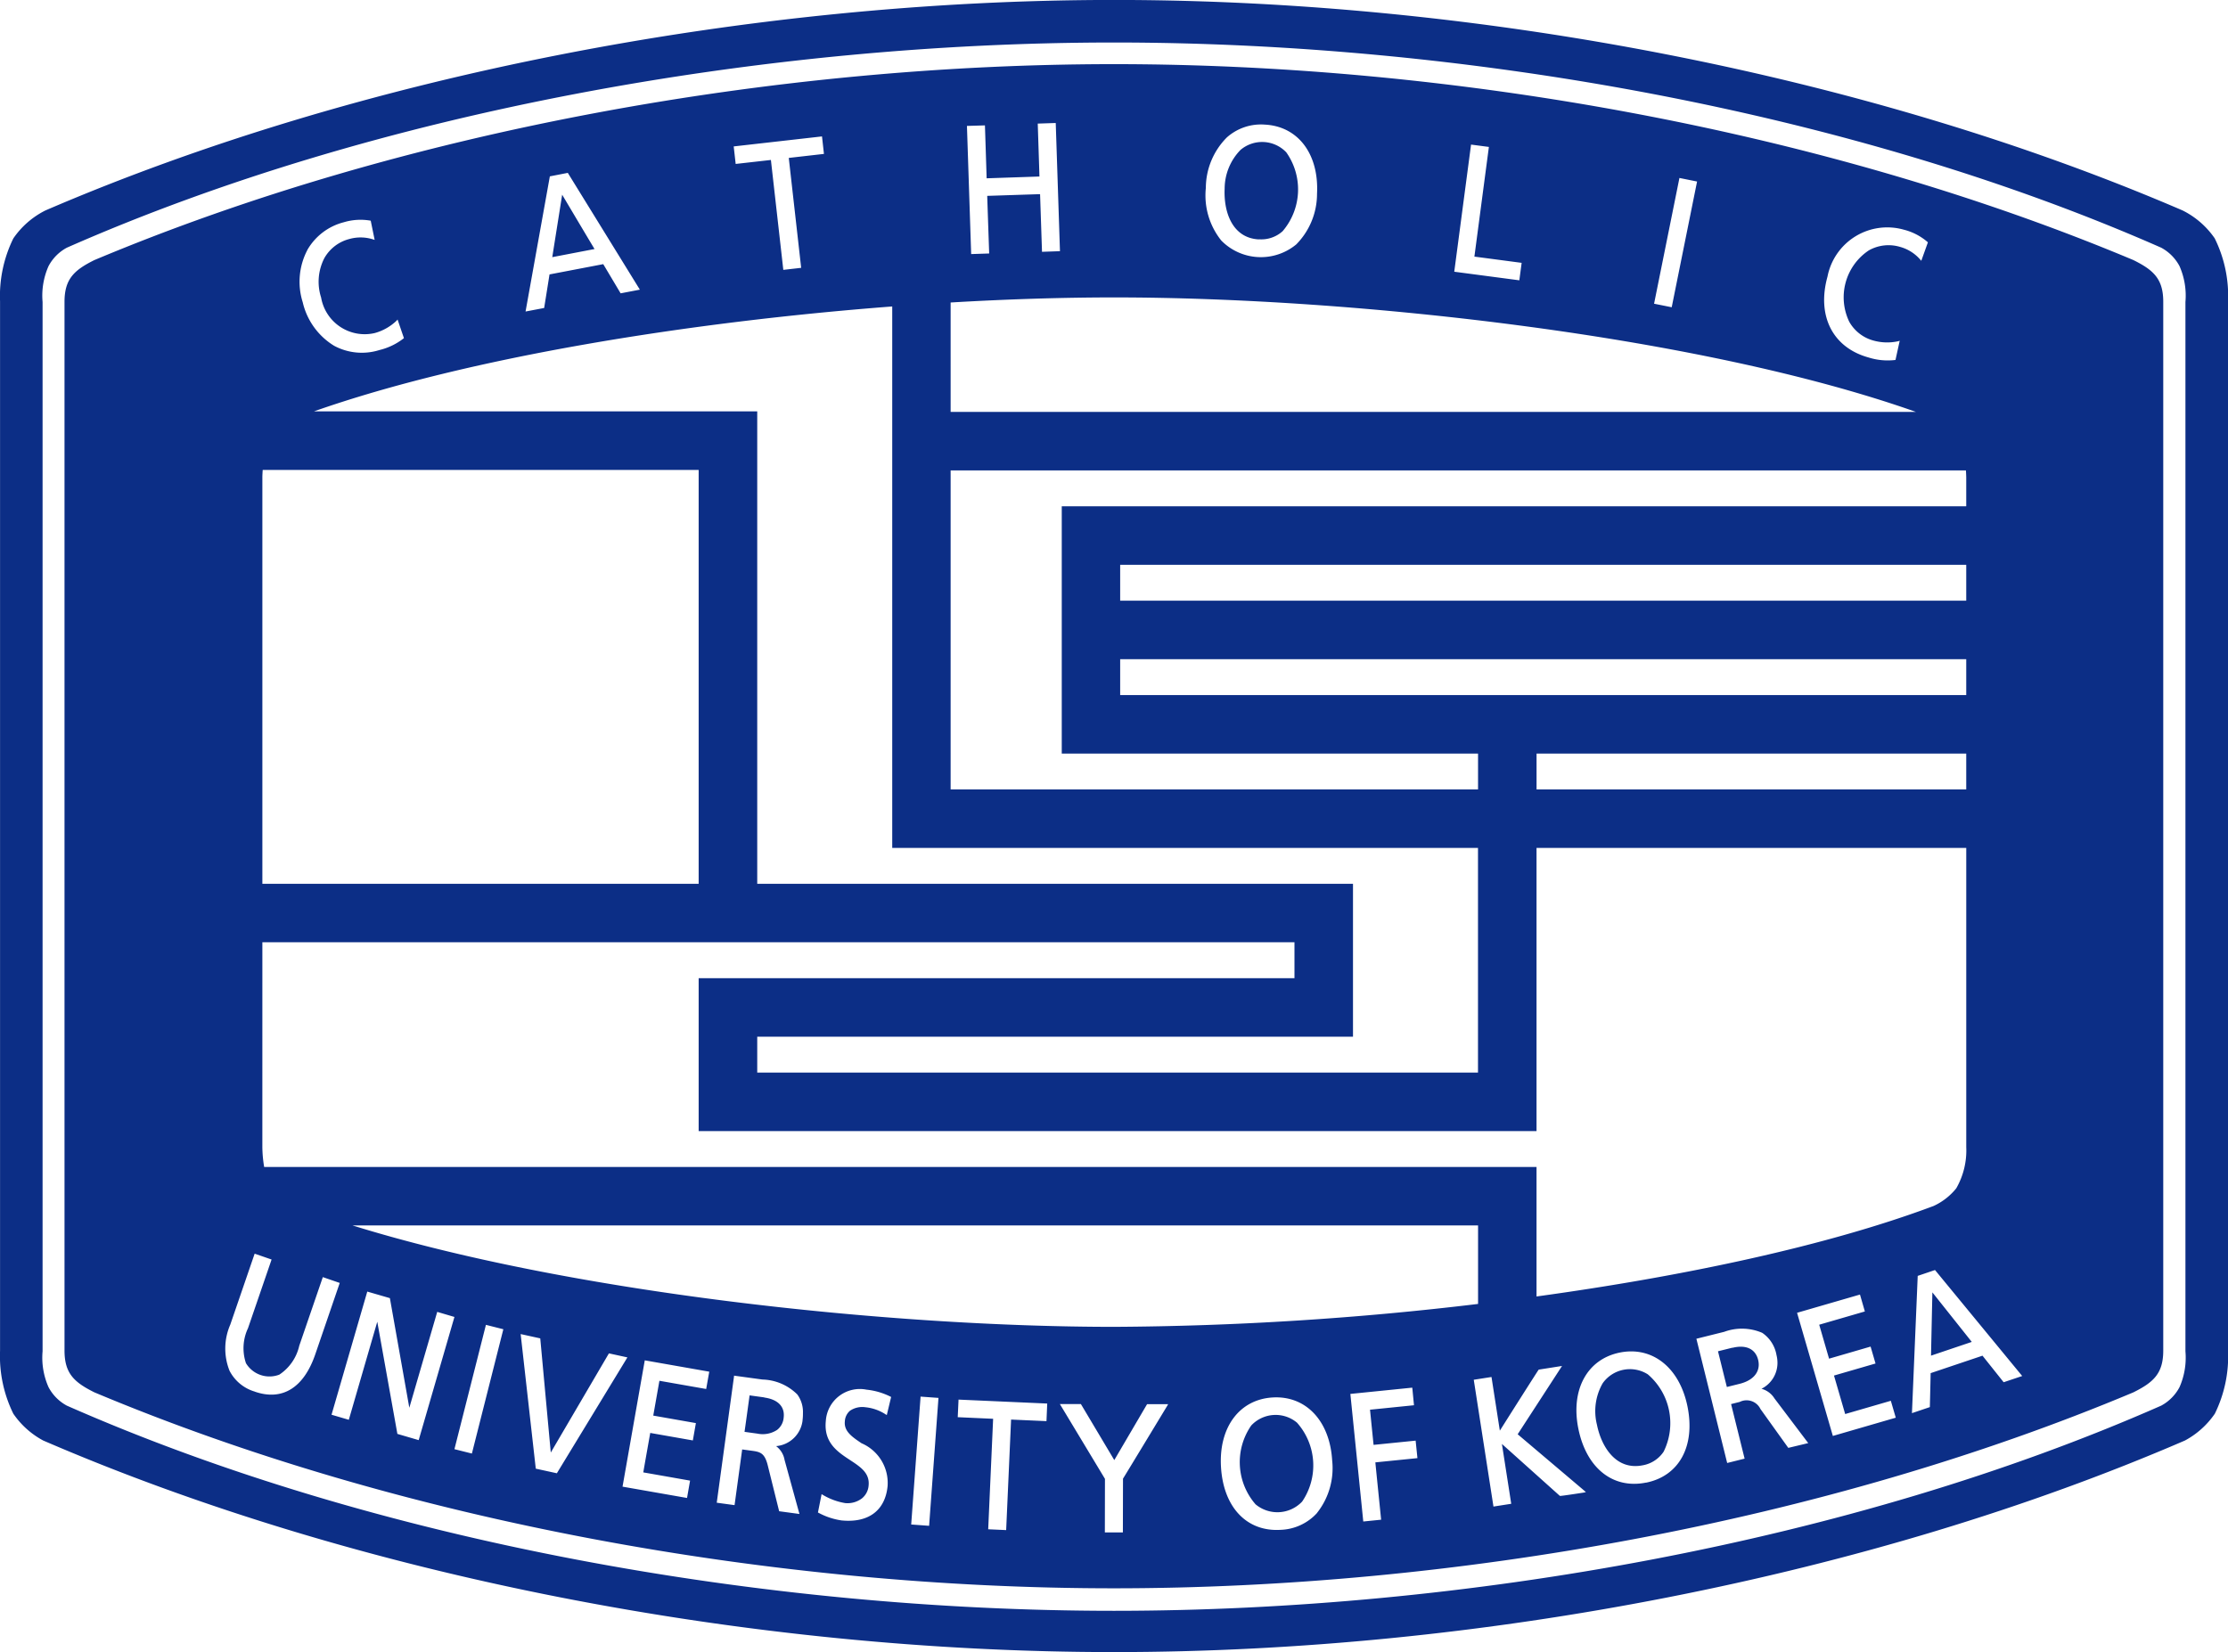 <svg xmlns="http://www.w3.org/2000/svg" viewBox="0 0 131.752 97.715"><path d="M236.738 222.7c-18.317-7.69-40.293-11.586-60.282-11.586s-41.97 3.9-60.285 11.586c-1.194.591-1.771 1.117-1.771 2.471V287.2c0 1.355.577 1.88 1.771 2.472 18.315 7.689 40.29 11.588 60.285 11.588s41.965-3.9 60.282-11.588c1.192-.592 1.77-1.117 1.77-2.472v-62.031c0-1.354-.578-1.88-1.77-2.469Zm-18.086.987a3.6 3.6 0 0 1 4.52-2.781 3.42 3.42 0 0 1 1.394.724l.025.023-.391 1.091-.056-.063a2.426 2.426 0 0 0-1.2-.759 2.377 2.377 0 0 0-1.844.205 3.333 3.333 0 0 0-1.161 4.221 2.34 2.34 0 0 0 1.42 1.111 3.025 3.025 0 0 0 1.483.041l.082-.027-.249 1.134-.032.006a3.769 3.769 0 0 1-1.572-.153c-2.113-.586-3.06-2.46-2.419-4.775Zm-8.764-5.793.01-.048 1.043.21-1.5 7.436-1.043-.209Zm-12.319-1.975.006-.047 1.055.138-.857 6.488c.094.011 2.794.368 2.794.368l-.137 1.033-3.848-.508Zm-15.677 2.517a4.249 4.249 0 0 1 1.246-2.991 3.032 3.032 0 0 1 2.243-.755c1.967.1 3.206 1.743 3.086 4.085a4.259 4.259 0 0 1-1.228 3 3.279 3.279 0 0 1-4.434-.229 4.27 4.27 0 0 1-.913-3.112Zm-13.063-3.7s.1 3.034.1 3.13l3.123-.106c0-.093-.1-3.13-.1-3.13l1.015-.034h.049l.25 7.58-1.062.037-.114-3.409c-.093 0-3.031.1-3.125.1 0 .095.115 3.408.115 3.408l-1.065.035-.25-7.58Zm-2.029 10.475c3.4-.2 6.673-.3 9.675-.3 14.374 0 34.8 2.309 47.412 6.772H166.8Zm0 9.932h60.04c.009.144.015.283.018.407v1.713h-53.486v14.627h24.617v2.12H166.8Zm10.026 13.287v-2.123h50.032v2.123Zm50.032 3.46v2.12h-25.409v-2.12Zm-50.032-9.043v-2.123h50.032v2.123Zm21.16 14.624v13.287h-42.622v-2.124h35.23v-9.041h-35.23v-27.941h-26.217c9.092-3.2 22.208-5.289 34.2-6.206v32.025Zm-38.841-42.077.049-.006.115 1.035s-1.987.226-2.08.238l.733 6.5-1.056.12-.734-6.5-2.083.235-.117-1.036Zm-16.045 2.357 1.029-.2.032-.008 4.262 6.909-1.137.217-1.028-1.726-3.177.608c-.009.066-.317 1.985-.317 1.985l-1.1.209Zm-14.346 4.362a3.48 3.48 0 0 1 2.154-1.646 3.437 3.437 0 0 1 1.568-.1l.032.006.232 1.136-.08-.026a2.443 2.443 0 0 0-1.424-.025 2.377 2.377 0 0 0-1.471 1.13 3.043 3.043 0 0 0-.191 2.329 2.615 2.615 0 0 0 3.176 2.1 3.014 3.014 0 0 0 1.289-.733l.056-.066.376 1.1-.025.021a3.729 3.729 0 0 1-1.424.684 3.459 3.459 0 0 1-2.684-.255 4.1 4.1 0 0 1-1.852-2.574 4.029 4.029 0 0 1 .272-3.081ZM126.1 235.55c0-.133.01-.283.02-.437h25.78v24.48h-25.8Zm0 27.5h61.033v2.124H151.9v9.043h49.547v-16.746h25.412v17.693a4.5 4.5 0 0 1-.592 2.44 3.714 3.714 0 0 1-1.337 1.042c-6.295 2.362-14.753 4.154-23.483 5.354v-7.66h-75.241a7.6 7.6 0 0 1-.107-1.176Zm71.89 16.748v4.643a188.018 188.018 0 0 1-21.511 1.355c-13.513 0-32.338-2.047-45.055-6Zm-72.331 9.83a2.46 2.46 0 0 1-1.5-1.234 3.545 3.545 0 0 1 .044-2.73l1.425-4.15.017-.046 1 .346-1.395 4.063a2.775 2.775 0 0 0-.121 2.067 1.623 1.623 0 0 0 1.975.678 2.78 2.78 0 0 0 1.177-1.706l1.394-4.061 1 .344-1.439 4.2c-.679 2.001-1.953 2.792-3.578 2.232Zm8.425 2.5s-1.134-6.334-1.189-6.634l-1.683 5.8-1.022-.3 2.1-7.237.013-.047 1.338.388 1.149 6.484 1.65-5.671 1.018.3-2.114 7.285Zm4.406 1.162-1.032-.259 1.85-7.305.012-.048 1.03.26Zm3.778.894-.887-7.894-.007-.066 1.159.254s.6 6.52.623 6.751l3.437-5.864 1.093.238-4.171 6.853Zm10.077-4.712-2.766-.486c-.016.09-.347 1.97-.364 2.059l2.521.444-.18 1.025-2.519-.443c-.017.092-.4 2.244-.411 2.334.093.015 2.766.486 2.766.486l-.18 1.026-3.814-.669 1.307-7.424.008-.047 3.813.671Zm5.7 1.856a1.725 1.725 0 0 1-1.566 1.523 1.287 1.287 0 0 1 .5.813l.881 3.2-1.2-.162-.682-2.744c-.19-.733-.47-.771-.979-.84l-.526-.071-.45 3.294-1.054-.144 1.021-7.466v-.049l1.685.23a3.031 3.031 0 0 1 2.061.886 1.753 1.753 0 0 1 .331 1.1 3.1 3.1 0 0 1-.025.432Zm3.506 1.361a2.555 2.555 0 0 1 1.521 2.536c-.146 1.441-1.139 2.178-2.726 2.02a4.1 4.1 0 0 1-1.359-.452l-.033-.016.216-1.087.059.036a3.79 3.79 0 0 0 1.336.494 1.41 1.41 0 0 0 .995-.282 1.08 1.08 0 0 0 .39-.759c.072-.735-.471-1.093-1.1-1.506-.73-.479-1.559-1.022-1.431-2.305a2.017 2.017 0 0 1 2.407-1.857 4.109 4.109 0 0 1 1.422.415l.034.017-.256 1.068-.057-.03a2.671 2.671 0 0 0-1.209-.43 1.29 1.29 0 0 0-.915.21.88.88 0 0 0-.3.622c-.063.592.431.924 1.003 1.308Zm3.977 4.875-1.06-.078.552-7.516v-.048l1.061.077Zm6.94-6.191-2.093-.093-.291 6.537-1.062-.048.291-6.535-2.093-.095.046-.991v-.049l5.246.233Zm7.151-.924s-2.621 4.33-2.626 4.325l-.007 3.181h-1.066l.006-3.169-2.62-4.347-.045-.075h1.243l1.974 3.313 1.938-3.306h1.245Zm8.852 6.353a3.05 3.05 0 0 1-2.164 1c-2 .12-3.378-1.34-3.519-3.717-.139-2.342 1.088-3.994 3.052-4.112s3.382 1.379 3.522 3.719a4.263 4.263 0 0 1-.894 3.108Zm3.79.4-1.059.107-.764-7.546 3.613-.366h.049l.1 1.036-2.6.264c.009.091.2 1.988.211 2.08l2.487-.251.106 1.035-2.488.251c.007.095.342 3.394.342 3.394Zm12-1.607s-1.392.218-1.433.2l-3.428-3.073.551 3.539-1.051.164-1.165-7.5 1.049-.163.493 3.174c.337-.533 2.269-3.589 2.3-3.61l1.271-.2.107-.017-2.623 4.04 4.034 3.417Zm3.657-.587c-1.961.394-3.53-.863-4-3.2-.461-2.3.528-4.106 2.458-4.492s3.537.9 4 3.2c.469 2.339-.495 4.104-2.456 4.496Zm8.417-2.054-1.647-2.3a.909.909 0 0 0-1.222-.419l-.514.129.8 3.227-1.031.257-1.821-7.348 1.65-.411a3.032 3.032 0 0 1 2.242.061 1.987 1.987 0 0 1 .845 1.313 1.915 1.915 0 0 1 .058.464 1.712 1.712 0 0 1-.945 1.532 1.3 1.3 0 0 1 .765.567l2 2.646Zm2.635-.705-2.116-7.284 3.672-1.065.048-.014.289 1-2.7.784.583 2.008c.09-.025 2.456-.714 2.456-.714l.292 1-2.457.713c.027.088.637 2.188.662 2.276l2.7-.784.292 1Zm10.1-3.177-1.251-1.57-3.066 1.032c0 .066-.047 2.009-.047 2.009l-1.059.357.341-8.118.991-.336.032-.01 5.156 6.268Zm-44.044-67.6a1.881 1.881 0 0 0 1.406-.477 3.8 3.8 0 0 0 .218-4.664 1.973 1.973 0 0 0-2.711-.141 3.3 3.3 0 0 0-.935 2.294c-.062 1.334.426 2.916 2.028 2.996Zm39.749 66.028 2.41-.813-2.329-2.929c-.007.249-.079 3.617-.081 3.742Zm16.781-66.077a5.03 5.03 0 0 0-1.905-1.657c-18.572-8-41.68-12.449-63.188-12.449s-44.62 4.45-63.191 12.449a5.027 5.027 0 0 0-1.9 1.657 7.724 7.724 0 0 0-.784 3.718v62.071a7.727 7.727 0 0 0 .784 3.72 5 5 0 0 0 1.768 1.587c18.61 8.041 41.765 12.513 63.326 12.513s44.714-4.472 63.325-12.513a5.023 5.023 0 0 0 1.768-1.587 7.69 7.69 0 0 0 .781-3.72v-62.068a7.687 7.687 0 0 0-.784-3.718Zm-1.736 65.818a4.334 4.334 0 0 1-.35 2.123 2.652 2.652 0 0 1-1.082 1.092c-18.381 8.1-41.334 12.135-61.925 12.135s-43.546-4.033-61.926-12.135a2.641 2.641 0 0 1-1.082-1.092 4.3 4.3 0 0 1-.352-2.123v-62.058a4.308 4.308 0 0 1 .352-2.123 2.637 2.637 0 0 1 1.082-1.09c18.38-8.1 41.333-12.136 61.926-12.136s43.544 4.036 61.925 12.136a2.649 2.649 0 0 1 1.082 1.09 4.34 4.34 0 0 1 .35 2.123Zm-52.531 4.228a1.974 1.974 0 0 0-2.711.16 3.8 3.8 0 0 0 .254 4.664 2.015 2.015 0 0 0 2.755-.163 3.8 3.8 0 0 0-.3-4.661Zm-31.507-1.5s-.784-.107-.87-.12c-.013.091-.283 2.067-.3 2.157.086.013.765.106.765.106a1.551 1.551 0 0 0 1.161-.22 1.017 1.017 0 0 0 .386-.7 1.317 1.317 0 0 0 .012-.174c.005-.561-.409-.939-1.154-1.041Zm52.241-1.367a1.975 1.975 0 0 0-2.663.529 3.31 3.31 0 0 0-.34 2.455c.262 1.3 1.125 2.711 2.7 2.4a1.879 1.879 0 0 0 1.244-.808 3.8 3.8 0 0 0-.937-4.574Zm5.007-1.573-.852.212c.022.087.5 2.024.525 2.112l.75-.186c.729-.18 1.134-.6 1.134-1.135a1.217 1.217 0 0 0-.037-.292c-.163-.64-.717-.903-1.52-.703Zm-69.2-68.2c-.038.246-.567 3.569-.586 3.7l2.5-.48c-.071-.108-1.789-3-1.916-3.214Z" style="fill:#0c2e86" transform="translate(-110.585 -207.32)"/></svg>